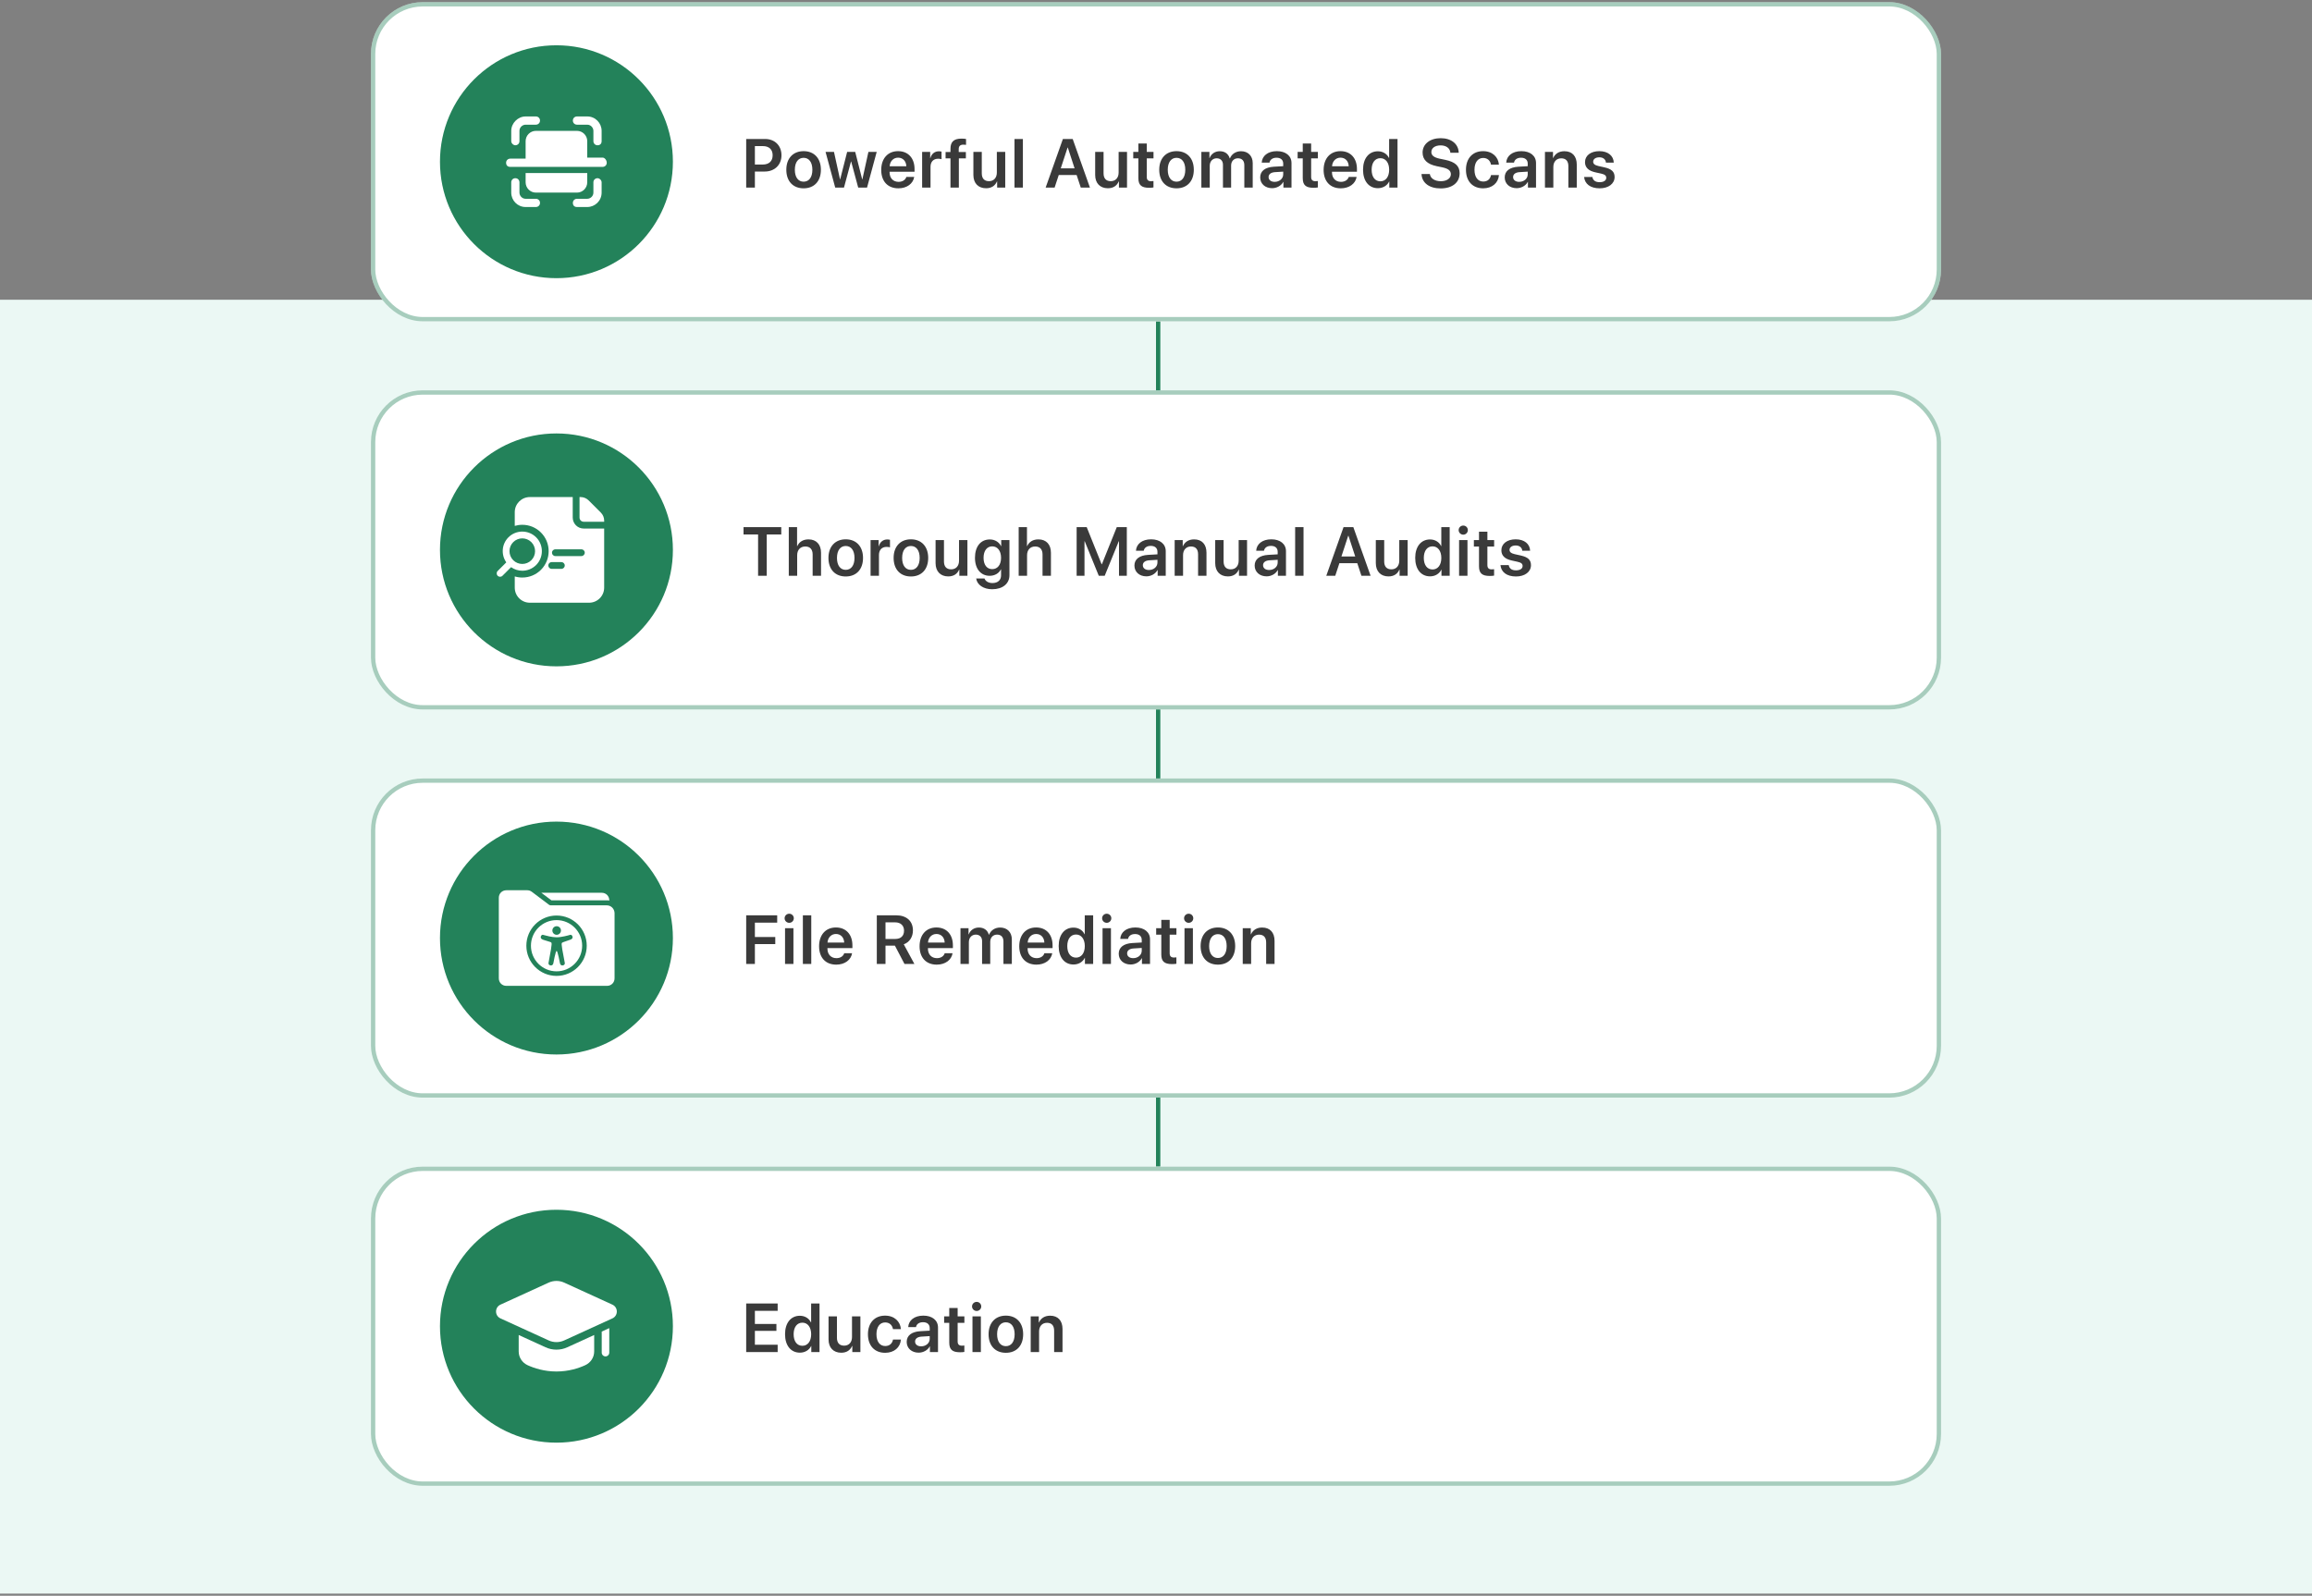 <?xml version="1.0" encoding="UTF-8"?> <svg xmlns="http://www.w3.org/2000/svg" width="536" height="370" viewBox="0 0 536 370" fill="none"><rect x="0" y="0" width="536" height="370" fill="#808080" stroke="none"/><rect y="69.5" width="536" height="300" fill="#EBF8F4"></rect><line x1="268.5" y1="74.499" x2="268.5" y2="270.5" stroke="#23825A"></line><rect x="86" y="0.5" width="364" height="74" rx="12" fill="white"></rect><rect x="86.5" y="1" width="363" height="73" rx="11.5" stroke="#23825A" stroke-opacity="0.4"></rect><circle cx="129" cy="37.499" r="27" fill="#23825A"></circle><path d="M138.524 41.318C138.048 41.318 137.571 41.676 137.571 42.273V44.659C137.571 45.494 136.857 46.091 136.143 46.091H133.762C133.286 46.091 132.81 46.449 132.81 47.045C132.81 47.642 133.167 48 133.762 48H136.143C137.929 48 139.476 46.568 139.476 44.659V42.273C139.476 41.795 139 41.318 138.524 41.318Z" fill="white"></path><path d="M133.762 28.909H136.143C136.976 28.909 137.571 29.625 137.571 30.341V32.727C137.571 33.205 137.929 33.682 138.524 33.682C139.119 33.682 139.476 33.324 139.476 32.727V30.341C139.476 28.551 138.048 27 136.143 27H133.762C133.286 27 132.81 27.358 132.81 27.955C132.81 28.551 133.286 28.909 133.762 28.909Z" fill="white"></path><path d="M124.238 46.091H121.857C121.023 46.091 120.428 45.375 120.428 44.659V42.273C120.428 41.795 120.071 41.318 119.476 41.318C118.881 41.318 118.523 41.795 118.523 42.273V44.659C118.523 46.449 119.952 48 121.857 48H124.238C124.714 48 125.19 47.642 125.19 47.045C125.19 46.449 124.714 46.091 124.238 46.091Z" fill="white"></path><path d="M119.476 33.682C119.952 33.682 120.428 33.324 120.428 32.727V30.341C120.428 29.506 121.143 28.909 121.857 28.909H124.238C124.714 28.909 125.19 28.551 125.19 27.955C125.19 27.358 124.714 27 124.238 27H121.857C120.071 27 118.523 28.551 118.523 30.341V32.727C118.523 33.205 119 33.682 119.476 33.682Z" fill="white"></path><path d="M133.761 44.659C135.071 44.659 136.142 43.585 136.142 42.273V40.125H121.856V42.273C121.856 43.585 122.928 44.659 124.237 44.659H133.761Z" fill="white"></path><path d="M139.714 36.545H136.143V32.727C136.143 31.415 135.071 30.341 133.762 30.341H124.238C122.928 30.341 121.857 31.415 121.857 32.727V36.784H118.285C117.809 36.784 117.333 37.142 117.333 37.739C117.333 38.335 117.69 38.693 118.285 38.693H139.714C140.19 38.693 140.666 38.335 140.666 37.739C140.666 37.142 140.19 36.545 139.714 36.545Z" fill="white"></path><path d="M172.992 32.226H177.375C179.617 32.226 181.172 33.749 181.172 35.999C181.172 38.249 179.57 39.773 177.289 39.773H175.008V43.499H172.992V32.226ZM175.008 33.874V38.148H176.836C178.281 38.148 179.125 37.367 179.125 35.999C179.125 34.648 178.289 33.874 176.844 33.874H175.008ZM186.305 43.664C183.875 43.664 182.297 42.046 182.297 39.359C182.297 36.687 183.891 35.046 186.305 35.046C188.719 35.046 190.312 36.679 190.312 39.359C190.312 42.046 188.734 43.664 186.305 43.664ZM186.305 42.124C187.539 42.124 188.336 41.124 188.336 39.359C188.336 37.601 187.539 36.593 186.305 36.593C185.078 36.593 184.273 37.601 184.273 39.359C184.273 41.124 185.07 42.124 186.305 42.124ZM203.25 35.218L201.008 43.499H198.961L197.328 37.445H197.289L195.664 43.499H193.633L191.391 35.218H193.344L194.742 41.578H194.781L196.398 35.218H198.266L199.883 41.578H199.93L201.328 35.218H203.25ZM210.125 41.023H211.945C211.695 42.585 210.242 43.664 208.281 43.664C205.797 43.664 204.297 42.031 204.297 39.39C204.297 36.773 205.812 35.046 208.203 35.046C210.555 35.046 212.023 36.679 212.023 39.195V39.828H206.234V39.945C206.234 41.273 207.047 42.164 208.32 42.164C209.227 42.164 209.914 41.71 210.125 41.023ZM208.211 36.554C207.117 36.554 206.328 37.39 206.25 38.546H210.117C210.078 37.374 209.328 36.554 208.211 36.554ZM213.781 43.499V35.218H215.648V36.664H215.688C215.969 35.656 216.695 35.078 217.672 35.078C217.922 35.078 218.141 35.124 218.281 35.156V36.914C218.117 36.851 217.82 36.804 217.492 36.804C216.391 36.804 215.727 37.515 215.727 38.679V43.499H213.781ZM220.352 43.499V36.718H219.219V35.242H220.352V34.507C220.352 32.898 221.117 32.14 222.914 32.14C223.297 32.14 223.719 32.179 223.961 32.226V33.585C223.797 33.562 223.57 33.539 223.344 33.539C222.602 33.539 222.266 33.89 222.266 34.562V35.242H223.922V36.718H222.297V43.499H220.352ZM233.047 35.218V43.499H231.172V42.062H231.133C230.695 43.07 229.859 43.648 228.602 43.648C226.805 43.648 225.664 42.484 225.664 40.57V35.218H227.609V40.179C227.609 41.367 228.188 42.007 229.281 42.007C230.406 42.007 231.102 41.21 231.102 40.007V35.218H233.047ZM235.195 43.499V32.226H237.141V43.499H235.195ZM250.562 43.499L249.602 40.585H245.453L244.492 43.499H242.414L246.414 32.226H248.688L252.688 43.499H250.562ZM247.5 34.218L245.922 39.031H249.125L247.555 34.218H247.5ZM261.281 35.218V43.499H259.406V42.062H259.367C258.93 43.07 258.094 43.648 256.836 43.648C255.039 43.648 253.898 42.484 253.898 40.57V35.218H255.844V40.179C255.844 41.367 256.422 42.007 257.516 42.007C258.641 42.007 259.336 41.21 259.336 40.007V35.218H261.281ZM263.914 33.281H265.859V35.218H267.422V36.718H265.859V41.023C265.859 41.703 266.172 42.015 266.859 42.015C267.039 42.015 267.289 41.999 267.414 41.976V43.46C267.203 43.507 266.82 43.539 266.406 43.539C264.617 43.539 263.914 42.906 263.914 41.296V36.718H262.727V35.218H263.914V33.281ZM272.758 43.664C270.328 43.664 268.75 42.046 268.75 39.359C268.75 36.687 270.344 35.046 272.758 35.046C275.172 35.046 276.766 36.679 276.766 39.359C276.766 42.046 275.188 43.664 272.758 43.664ZM272.758 42.124C273.992 42.124 274.789 41.124 274.789 39.359C274.789 37.601 273.992 36.593 272.758 36.593C271.531 36.593 270.727 37.601 270.727 39.359C270.727 41.124 271.523 42.124 272.758 42.124ZM278.516 43.499V35.218H280.383V36.656H280.422C280.781 35.695 281.656 35.062 282.781 35.062C283.953 35.062 284.789 35.664 285.094 36.726H285.141C285.539 35.703 286.523 35.062 287.719 35.062C289.352 35.062 290.422 36.164 290.422 37.82V43.499H288.477V38.296C288.477 37.281 287.945 36.703 286.992 36.703C286.055 36.703 285.414 37.39 285.414 38.382V43.499H283.523V38.195C283.523 37.273 282.961 36.703 282.055 36.703C281.117 36.703 280.461 37.429 280.461 38.429V43.499H278.516ZM294.922 43.632C293.32 43.632 292.156 42.624 292.156 41.132C292.156 39.664 293.289 38.781 295.305 38.656L297.492 38.531V37.937C297.492 37.07 296.906 36.57 295.945 36.57C295.023 36.57 294.438 37.015 294.312 37.703H292.508C292.594 36.156 293.914 35.046 296.023 35.046C298.078 35.046 299.414 36.132 299.414 37.796V43.499H297.539V42.179H297.5C297.023 43.078 295.984 43.632 294.922 43.632ZM295.508 42.164C296.609 42.164 297.492 41.429 297.492 40.429V39.796L295.578 39.914C294.641 39.976 294.102 40.398 294.102 41.054C294.102 41.734 294.664 42.164 295.508 42.164ZM302.023 33.281H303.969V35.218H305.531V36.718H303.969V41.023C303.969 41.703 304.281 42.015 304.969 42.015C305.148 42.015 305.398 41.999 305.523 41.976V43.46C305.312 43.507 304.93 43.539 304.516 43.539C302.727 43.539 302.023 42.906 302.023 41.296V36.718H300.836V35.218H302.023V33.281ZM312.688 41.023H314.508C314.258 42.585 312.805 43.664 310.844 43.664C308.359 43.664 306.859 42.031 306.859 39.39C306.859 36.773 308.375 35.046 310.766 35.046C313.117 35.046 314.586 36.679 314.586 39.195V39.828H308.797V39.945C308.797 41.273 309.609 42.164 310.883 42.164C311.789 42.164 312.477 41.71 312.688 41.023ZM310.773 36.554C309.68 36.554 308.891 37.39 308.812 38.546H312.68C312.641 37.374 311.891 36.554 310.773 36.554ZM319.438 43.632C317.352 43.632 316 41.984 316 39.351C316 36.734 317.352 35.078 319.438 35.078C320.625 35.078 321.562 35.695 322 36.609H322.047V32.226H323.992V43.499H322.086V42.085H322.055C321.602 43.015 320.648 43.632 319.438 43.632ZM320.023 36.679C318.773 36.679 317.992 37.718 317.992 39.359C317.992 41.007 318.766 42.039 320.023 42.039C321.25 42.039 322.055 40.999 322.055 39.359C322.055 37.734 321.25 36.679 320.023 36.679ZM329.555 40.351H331.484C331.633 41.39 332.648 42.015 334.055 42.015C335.414 42.015 336.359 41.343 336.359 40.406C336.359 39.593 335.797 39.093 334.328 38.789L333.117 38.539C330.859 38.078 329.805 37.015 329.805 35.367C329.805 33.382 331.547 32.039 333.992 32.039C336.484 32.039 338.133 33.398 338.18 35.414H336.25C336.156 34.351 335.266 33.71 333.977 33.71C332.727 33.71 331.836 34.304 331.836 35.249C331.836 36.015 332.398 36.507 333.805 36.804L335.023 37.054C337.398 37.546 338.391 38.499 338.391 40.171C338.391 42.328 336.695 43.687 333.984 43.687C331.375 43.687 329.648 42.414 329.555 40.351ZM347.5 38.171H345.664C345.508 37.289 344.891 36.624 343.852 36.624C342.625 36.624 341.836 37.656 341.836 39.359C341.836 41.093 342.633 42.093 343.867 42.093C344.852 42.093 345.492 41.531 345.672 40.593H347.508C347.352 42.445 345.922 43.664 343.844 43.664C341.422 43.664 339.859 42.046 339.859 39.359C339.859 36.71 341.422 35.046 343.828 35.046C346.016 35.046 347.367 36.429 347.5 38.171ZM351.609 43.632C350.008 43.632 348.844 42.624 348.844 41.132C348.844 39.664 349.977 38.781 351.992 38.656L354.18 38.531V37.937C354.18 37.07 353.594 36.57 352.633 36.57C351.711 36.57 351.125 37.015 351 37.703H349.195C349.281 36.156 350.602 35.046 352.711 35.046C354.766 35.046 356.102 36.132 356.102 37.796V43.499H354.227V42.179H354.188C353.711 43.078 352.672 43.632 351.609 43.632ZM352.195 42.164C353.297 42.164 354.18 41.429 354.18 40.429V39.796L352.266 39.914C351.328 39.976 350.789 40.398 350.789 41.054C350.789 41.734 351.352 42.164 352.195 42.164ZM358.172 43.499V35.218H360.039V36.64H360.078C360.523 35.656 361.406 35.062 362.68 35.062C364.508 35.062 365.547 36.234 365.547 38.148V43.499H363.602V38.539C363.602 37.367 363.055 36.71 361.945 36.71C360.828 36.71 360.117 37.515 360.117 38.703V43.499H358.172ZM367.461 37.593C367.461 36.078 368.781 35.046 370.781 35.046C372.797 35.046 374.078 36.132 374.125 37.703H372.312C372.234 36.953 371.68 36.476 370.781 36.476C369.922 36.476 369.352 36.882 369.352 37.492C369.352 37.968 369.695 38.296 370.562 38.492L371.938 38.796C373.656 39.179 374.32 39.843 374.32 41.046C374.32 42.609 372.883 43.664 370.852 43.664C368.688 43.664 367.406 42.632 367.25 41.031H369.164C369.312 41.835 369.867 42.242 370.852 42.242C371.797 42.242 372.383 41.851 372.383 41.234C372.383 40.734 372.086 40.453 371.219 40.257L369.844 39.953C368.258 39.601 367.461 38.82 367.461 37.593Z" fill="#3A3A3A"></path><rect x="86" y="90.5" width="364" height="74" rx="12" fill="white"></rect><rect x="86.5" y="91" width="363" height="73" rx="11.5" stroke="#23825A" stroke-opacity="0.4"></rect><circle cx="129" cy="127.5" r="27" fill="#23825A"></circle><path d="M135.315 122.548C133.916 122.548 132.778 121.409 132.778 120.011V115.25H122.838C120.904 115.25 119.338 116.816 119.338 118.75V121.933C119.898 121.768 120.484 121.681 121.084 121.681C122.72 121.681 124.255 122.316 125.409 123.469C127.793 125.855 127.794 129.735 125.41 132.12C124.255 133.274 122.72 133.909 121.084 133.909C120.489 133.909 119.901 133.822 119.338 133.652V136.25C119.338 138.184 120.904 139.75 122.838 139.75H136.567C138.5 139.75 140.067 138.184 140.067 136.25V122.548H135.315ZM130.142 131.901H127.902C127.468 131.901 127.115 131.549 127.115 131.114C127.115 130.679 127.468 130.326 127.902 130.326H130.142C130.577 130.326 130.93 130.679 130.93 131.114C130.93 131.549 130.577 131.901 130.142 131.901ZM134.78 128.936H128.751C128.316 128.936 127.964 128.583 127.964 128.148C127.964 127.713 128.316 127.361 128.751 127.361H134.78C135.215 127.361 135.567 127.713 135.567 128.148C135.567 128.583 135.215 128.936 134.78 128.936Z" fill="white"></path><path d="M121.084 132.334C122.247 132.334 123.41 131.891 124.296 131.005C126.066 129.234 126.066 126.354 124.296 124.582C122.526 122.814 119.644 122.814 117.873 124.582C116.294 126.162 116.134 128.621 117.373 130.392L115.379 132.385C115.071 132.693 115.071 133.192 115.379 133.499C115.533 133.653 115.735 133.73 115.936 133.73C116.137 133.73 116.338 133.653 116.492 133.499L118.487 131.505C119.264 132.052 120.172 132.334 121.084 132.334ZM118.986 125.697C120.143 124.54 122.025 124.54 123.181 125.697C124.338 126.853 124.338 128.736 123.181 129.891C122.024 131.048 120.142 131.048 118.985 129.891C117.83 128.736 117.83 126.853 118.986 125.697Z" fill="white"></path><path d="M134.354 120.01C134.354 120.54 134.785 120.972 135.316 120.972H140.067V120.71C140.067 120.01 139.787 119.345 139.297 118.855L136.462 116.02C135.971 115.53 135.306 115.25 134.606 115.25H134.354V120.01Z" fill="white"></path><path d="M177.758 133.5H175.75V123.93H172.375V122.227H181.125V123.93H177.758V133.5ZM182.867 133.5V122.227H184.789V126.641H184.828C185.273 125.633 186.188 125.062 187.445 125.062C189.273 125.062 190.344 126.266 190.344 128.164V133.5H188.398V128.562C188.398 127.406 187.82 126.711 186.695 126.711C185.523 126.711 184.812 127.523 184.812 128.742V133.5H182.867ZM196.07 133.664C193.641 133.664 192.062 132.047 192.062 129.359C192.062 126.688 193.656 125.047 196.07 125.047C198.484 125.047 200.078 126.68 200.078 129.359C200.078 132.047 198.5 133.664 196.07 133.664ZM196.07 132.125C197.305 132.125 198.102 131.125 198.102 129.359C198.102 127.602 197.305 126.594 196.07 126.594C194.844 126.594 194.039 127.602 194.039 129.359C194.039 131.125 194.836 132.125 196.07 132.125ZM201.828 133.5V125.219H203.695V126.664H203.734C204.016 125.656 204.742 125.078 205.719 125.078C205.969 125.078 206.188 125.125 206.328 125.156V126.914C206.164 126.852 205.867 126.805 205.539 126.805C204.438 126.805 203.773 127.516 203.773 128.68V133.5H201.828ZM211.18 133.664C208.75 133.664 207.172 132.047 207.172 129.359C207.172 126.688 208.766 125.047 211.18 125.047C213.594 125.047 215.188 126.68 215.188 129.359C215.188 132.047 213.609 133.664 211.18 133.664ZM211.18 132.125C212.414 132.125 213.211 131.125 213.211 129.359C213.211 127.602 212.414 126.594 211.18 126.594C209.953 126.594 209.148 127.602 209.148 129.359C209.148 131.125 209.945 132.125 211.18 132.125ZM224.281 125.219V133.5H222.406V132.062H222.367C221.93 133.07 221.094 133.648 219.836 133.648C218.039 133.648 216.898 132.484 216.898 130.57V125.219H218.844V130.18C218.844 131.367 219.422 132.008 220.516 132.008C221.641 132.008 222.336 131.211 222.336 130.008V125.219H224.281ZM230.023 136.625C227.977 136.625 226.508 135.578 226.312 134.125H228.242C228.453 134.758 229.164 135.188 230.086 135.188C231.352 135.188 232.078 134.477 232.078 133.422V132.023H232.031C231.602 132.914 230.625 133.508 229.438 133.508C227.391 133.508 226.031 131.906 226.031 129.328C226.031 126.711 227.359 125.078 229.477 125.078C230.656 125.078 231.609 125.688 232.086 126.641H232.117V125.219H234.023V133.367C234.023 135.344 232.438 136.625 230.023 136.625ZM230.031 131.961C231.273 131.961 232.078 130.953 232.078 129.336C232.078 127.727 231.273 126.68 230.031 126.68C228.805 126.68 228.023 127.711 228.023 129.336C228.023 130.977 228.805 131.961 230.031 131.961ZM236.164 133.5V122.227H238.086V126.641H238.125C238.57 125.633 239.484 125.062 240.742 125.062C242.57 125.062 243.641 126.266 243.641 128.164V133.5H241.695V128.562C241.695 127.406 241.117 126.711 239.992 126.711C238.82 126.711 238.109 127.523 238.109 128.742V133.5H236.164ZM261.234 133.5H259.422V125.5H259.367L256.109 133.5H254.734L251.477 125.5H251.422V133.5H249.602V122.227H251.938L255.391 130.828H255.453L258.906 122.227H261.234V133.5ZM265.766 133.633C264.164 133.633 263 132.625 263 131.133C263 129.664 264.133 128.781 266.148 128.656L268.336 128.531V127.938C268.336 127.07 267.75 126.57 266.789 126.57C265.867 126.57 265.281 127.016 265.156 127.703H263.352C263.438 126.156 264.758 125.047 266.867 125.047C268.922 125.047 270.258 126.133 270.258 127.797V133.5H268.383V132.18H268.344C267.867 133.078 266.828 133.633 265.766 133.633ZM266.352 132.164C267.453 132.164 268.336 131.43 268.336 130.43V129.797L266.422 129.914C265.484 129.977 264.945 130.398 264.945 131.055C264.945 131.734 265.508 132.164 266.352 132.164ZM272.328 133.5V125.219H274.195V126.641H274.234C274.68 125.656 275.562 125.062 276.836 125.062C278.664 125.062 279.703 126.234 279.703 128.148V133.5H277.758V128.539C277.758 127.367 277.211 126.711 276.102 126.711C274.984 126.711 274.273 127.516 274.273 128.703V133.5H272.328ZM289.109 125.219V133.5H287.234V132.062H287.195C286.758 133.07 285.922 133.648 284.664 133.648C282.867 133.648 281.727 132.484 281.727 130.57V125.219H283.672V130.18C283.672 131.367 284.25 132.008 285.344 132.008C286.469 132.008 287.164 131.211 287.164 130.008V125.219H289.109ZM293.641 133.633C292.039 133.633 290.875 132.625 290.875 131.133C290.875 129.664 292.008 128.781 294.023 128.656L296.211 128.531V127.938C296.211 127.07 295.625 126.57 294.664 126.57C293.742 126.57 293.156 127.016 293.031 127.703H291.227C291.312 126.156 292.633 125.047 294.742 125.047C296.797 125.047 298.133 126.133 298.133 127.797V133.5H296.258V132.18H296.219C295.742 133.078 294.703 133.633 293.641 133.633ZM294.227 132.164C295.328 132.164 296.211 131.43 296.211 130.43V129.797L294.297 129.914C293.359 129.977 292.82 130.398 292.82 131.055C292.82 131.734 293.383 132.164 294.227 132.164ZM300.258 133.5V122.227H302.203V133.5H300.258ZM315.625 133.5L314.664 130.586H310.516L309.555 133.5H307.477L311.477 122.227H313.75L317.75 133.5H315.625ZM312.562 124.219L310.984 129.031H314.188L312.617 124.219H312.562ZM326.344 125.219V133.5H324.469V132.062H324.43C323.992 133.07 323.156 133.648 321.898 133.648C320.102 133.648 318.961 132.484 318.961 130.57V125.219H320.906V130.18C320.906 131.367 321.484 132.008 322.578 132.008C323.703 132.008 324.398 131.211 324.398 130.008V125.219H326.344ZM331.531 133.633C329.445 133.633 328.094 131.984 328.094 129.352C328.094 126.734 329.445 125.078 331.531 125.078C332.719 125.078 333.656 125.695 334.094 126.609H334.141V122.227H336.086V133.5H334.18V132.086H334.148C333.695 133.016 332.742 133.633 331.531 133.633ZM332.117 126.68C330.867 126.68 330.086 127.719 330.086 129.359C330.086 131.008 330.859 132.039 332.117 132.039C333.344 132.039 334.148 131 334.148 129.359C334.148 127.734 333.344 126.68 332.117 126.68ZM339.234 123.969C338.641 123.969 338.164 123.492 338.164 122.914C338.164 122.328 338.641 121.859 339.234 121.859C339.828 121.859 340.297 122.328 340.297 122.914C340.297 123.492 339.828 123.969 339.234 123.969ZM338.266 133.5V125.219H340.211V133.5H338.266ZM342.883 123.281H344.828V125.219H346.391V126.719H344.828V131.023C344.828 131.703 345.141 132.016 345.828 132.016C346.008 132.016 346.258 132 346.383 131.977V133.461C346.172 133.508 345.789 133.539 345.375 133.539C343.586 133.539 342.883 132.906 342.883 131.297V126.719H341.695V125.219H342.883V123.281ZM348.07 127.594C348.07 126.078 349.391 125.047 351.391 125.047C353.406 125.047 354.688 126.133 354.734 127.703H352.922C352.844 126.953 352.289 126.477 351.391 126.477C350.531 126.477 349.961 126.883 349.961 127.492C349.961 127.969 350.305 128.297 351.172 128.492L352.547 128.797C354.266 129.18 354.93 129.844 354.93 131.047C354.93 132.609 353.492 133.664 351.461 133.664C349.297 133.664 348.016 132.633 347.859 131.031H349.773C349.922 131.836 350.477 132.242 351.461 132.242C352.406 132.242 352.992 131.852 352.992 131.234C352.992 130.734 352.695 130.453 351.828 130.258L350.453 129.953C348.867 129.602 348.07 128.82 348.07 127.594Z" fill="#3A3A3A"></path><rect x="86" y="180.5" width="364" height="74" rx="12" fill="white"></rect><rect x="86.5" y="181" width="363" height="73" rx="11.5" stroke="#23825A" stroke-opacity="0.4"></rect><circle cx="129" cy="217.5" r="27" fill="#23825A"></circle><path fill-rule="evenodd" clip-rule="evenodd" d="M127.656 209.917H140.666C141.656 209.917 142.416 210.675 142.475 211.667V226.834C142.475 227.825 141.717 228.584 140.725 228.584H117.392C116.4 228.584 115.642 227.825 115.642 226.834V208.167C115.642 207.175 116.4 206.417 117.392 206.417H122.234C122.612 206.416 122.981 206.539 123.284 206.767L127.306 209.8C127.422 209.861 127.54 209.917 127.656 209.917ZM134.966 219.277C134.966 222.557 132.307 225.216 129.027 225.216C125.748 225.216 123.089 222.557 123.089 219.277C123.089 215.998 125.748 213.339 129.027 213.339C132.307 213.339 134.966 215.998 134.966 219.277ZM136.027 219.277C136.027 223.143 132.893 226.277 129.027 226.277C125.162 226.277 122.027 223.143 122.027 219.277C122.027 215.411 125.162 212.277 129.027 212.277C132.893 212.277 136.027 215.411 136.027 219.277ZM129.053 216.744C129.602 216.744 130.048 216.298 130.048 215.749C130.048 215.2 129.602 214.754 129.053 214.754C128.504 214.754 128.058 215.2 128.058 215.749C128.058 216.298 128.504 216.744 129.053 216.744ZM132.172 216.76L132.18 216.758C132.518 216.669 132.749 217.014 132.749 217.327C132.749 217.639 132.465 217.787 132.18 217.894C132.172 217.897 132.161 217.901 132.152 217.902L130.565 218.457C130.361 218.533 130.274 218.613 130.254 218.649C130.254 218.651 130.253 218.652 130.253 218.652C130.233 218.688 130.173 218.842 130.247 219.308L130.35 220.108L130.928 223.212C130.929 223.215 130.929 223.219 130.93 223.223C130.935 223.244 130.939 223.263 130.942 223.285C130.985 223.572 130.773 223.851 130.373 223.851C130.025 223.851 129.872 223.611 129.805 223.285C129.805 223.285 129.293 220.484 129.044 220.484C128.796 220.484 128.298 223.285 128.298 223.285C128.232 223.611 128.078 223.851 127.729 223.851C127.33 223.851 127.12 223.572 127.161 223.286L127.164 223.263L127.17 223.237L127.74 220.104L127.843 219.304L127.845 219.296C127.865 219.158 127.92 218.797 127.849 218.613C127.825 218.555 127.779 218.487 127.607 218.421L125.915 217.894V217.888C125.635 217.782 125.356 217.634 125.356 217.323C125.356 217.01 125.587 216.668 125.924 216.756C125.972 216.769 126.02 216.785 126.066 216.803C126.534 216.936 127.994 217.327 129.044 217.327C130.176 217.327 131.781 216.875 132.111 216.778L132.164 216.762L132.172 216.76Z" fill="white"></path><path d="M140.666 208.75C140.842 208.75 141.075 208.75 141.25 208.806V208.75C141.25 207.758 140.492 207 139.5 207H125.5L127.834 208.75H140.666Z" fill="white"></path><path d="M175.008 223.5H172.992V212.227H180.18V213.93H175.008V217.258H179.734V218.898H175.008V223.5ZM182.969 213.969C182.375 213.969 181.898 213.492 181.898 212.914C181.898 212.328 182.375 211.859 182.969 211.859C183.562 211.859 184.031 212.328 184.031 212.914C184.031 213.492 183.562 213.969 182.969 213.969ZM182 223.5V215.219H183.945V223.5H182ZM186.133 223.5V212.227H188.078V223.5H186.133ZM195.719 221.023H197.539C197.289 222.586 195.836 223.664 193.875 223.664C191.391 223.664 189.891 222.031 189.891 219.391C189.891 216.773 191.406 215.047 193.797 215.047C196.148 215.047 197.617 216.68 197.617 219.195V219.828H191.828V219.945C191.828 221.273 192.641 222.164 193.914 222.164C194.82 222.164 195.508 221.711 195.719 221.023ZM193.805 216.555C192.711 216.555 191.922 217.391 191.844 218.547H195.711C195.672 217.375 194.922 216.555 193.805 216.555ZM205.289 219.258V223.5H203.273V212.227H207.75C210.188 212.227 211.648 213.578 211.648 215.734C211.648 217.227 210.867 218.469 209.523 218.953L211.984 223.5H209.688L207.469 219.258H205.289ZM205.289 213.859V217.711H207.562C208.844 217.711 209.586 217 209.586 215.781C209.586 214.594 208.797 213.859 207.523 213.859H205.289ZM219.016 221.023H220.836C220.586 222.586 219.133 223.664 217.172 223.664C214.688 223.664 213.188 222.031 213.188 219.391C213.188 216.773 214.703 215.047 217.094 215.047C219.445 215.047 220.914 216.68 220.914 219.195V219.828H215.125V219.945C215.125 221.273 215.938 222.164 217.211 222.164C218.117 222.164 218.805 221.711 219.016 221.023ZM217.102 216.555C216.008 216.555 215.219 217.391 215.141 218.547H219.008C218.969 217.375 218.219 216.555 217.102 216.555ZM222.672 223.5V215.219H224.539V216.656H224.578C224.938 215.695 225.812 215.062 226.938 215.062C228.109 215.062 228.945 215.664 229.25 216.727H229.297C229.695 215.703 230.68 215.062 231.875 215.062C233.508 215.062 234.578 216.164 234.578 217.82V223.5H232.633V218.297C232.633 217.281 232.102 216.703 231.148 216.703C230.211 216.703 229.57 217.391 229.57 218.383V223.5H227.68V218.195C227.68 217.273 227.117 216.703 226.211 216.703C225.273 216.703 224.617 217.43 224.617 218.43V223.5H222.672ZM242.125 221.023H243.945C243.695 222.586 242.242 223.664 240.281 223.664C237.797 223.664 236.297 222.031 236.297 219.391C236.297 216.773 237.812 215.047 240.203 215.047C242.555 215.047 244.023 216.68 244.023 219.195V219.828H238.234V219.945C238.234 221.273 239.047 222.164 240.32 222.164C241.227 222.164 241.914 221.711 242.125 221.023ZM240.211 216.555C239.117 216.555 238.328 217.391 238.25 218.547H242.117C242.078 217.375 241.328 216.555 240.211 216.555ZM248.875 223.633C246.789 223.633 245.438 221.984 245.438 219.352C245.438 216.734 246.789 215.078 248.875 215.078C250.062 215.078 251 215.695 251.438 216.609H251.484V212.227H253.43V223.5H251.523V222.086H251.492C251.039 223.016 250.086 223.633 248.875 223.633ZM249.461 216.68C248.211 216.68 247.43 217.719 247.43 219.359C247.43 221.008 248.203 222.039 249.461 222.039C250.688 222.039 251.492 221 251.492 219.359C251.492 217.734 250.688 216.68 249.461 216.68ZM256.578 213.969C255.984 213.969 255.508 213.492 255.508 212.914C255.508 212.328 255.984 211.859 256.578 211.859C257.172 211.859 257.641 212.328 257.641 212.914C257.641 213.492 257.172 213.969 256.578 213.969ZM255.609 223.5V215.219H257.555V223.5H255.609ZM262.125 223.633C260.523 223.633 259.359 222.625 259.359 221.133C259.359 219.664 260.492 218.781 262.508 218.656L264.695 218.531V217.938C264.695 217.07 264.109 216.57 263.148 216.57C262.227 216.57 261.641 217.016 261.516 217.703H259.711C259.797 216.156 261.117 215.047 263.227 215.047C265.281 215.047 266.617 216.133 266.617 217.797V223.5H264.742V222.18H264.703C264.227 223.078 263.188 223.633 262.125 223.633ZM262.711 222.164C263.812 222.164 264.695 221.43 264.695 220.43V219.797L262.781 219.914C261.844 219.977 261.305 220.398 261.305 221.055C261.305 221.734 261.867 222.164 262.711 222.164ZM269.227 213.281H271.172V215.219H272.734V216.719H271.172V221.023C271.172 221.703 271.484 222.016 272.172 222.016C272.352 222.016 272.602 222 272.727 221.977V223.461C272.516 223.508 272.133 223.539 271.719 223.539C269.93 223.539 269.227 222.906 269.227 221.297V216.719H268.039V215.219H269.227V213.281ZM275.578 213.969C274.984 213.969 274.508 213.492 274.508 212.914C274.508 212.328 274.984 211.859 275.578 211.859C276.172 211.859 276.641 212.328 276.641 212.914C276.641 213.492 276.172 213.969 275.578 213.969ZM274.609 223.5V215.219H276.555V223.5H274.609ZM282.352 223.664C279.922 223.664 278.344 222.047 278.344 219.359C278.344 216.688 279.938 215.047 282.352 215.047C284.766 215.047 286.359 216.68 286.359 219.359C286.359 222.047 284.781 223.664 282.352 223.664ZM282.352 222.125C283.586 222.125 284.383 221.125 284.383 219.359C284.383 217.602 283.586 216.594 282.352 216.594C281.125 216.594 280.32 217.602 280.32 219.359C280.32 221.125 281.117 222.125 282.352 222.125ZM288.109 223.5V215.219H289.977V216.641H290.016C290.461 215.656 291.344 215.062 292.617 215.062C294.445 215.062 295.484 216.234 295.484 218.148V223.5H293.539V218.539C293.539 217.367 292.992 216.711 291.883 216.711C290.766 216.711 290.055 217.516 290.055 218.703V223.5H288.109Z" fill="#3A3A3A"></path><rect x="86" y="270.5" width="364" height="74" rx="12" fill="white"></rect><rect x="86.5" y="271" width="363" height="73" rx="11.5" stroke="#23825A" stroke-opacity="0.4"></rect><circle cx="129" cy="307.5" r="27" fill="#23825A"></circle><path d="M137.75 309.539V313.345C137.75 314.727 136.936 315.961 135.676 316.539C134.145 317.239 131.826 318 129 318C126.174 318 123.855 317.239 122.315 316.539C121.064 315.961 120.25 314.727 120.25 313.345V309.539L126.471 312.382C127.267 312.75 128.125 312.934 129 312.934C129.875 312.934 130.732 312.75 131.529 312.382L137.75 309.539Z" fill="white"></path><path d="M141.25 307.938V313.625C141.25 314.106 140.856 314.5 140.375 314.5C139.894 314.5 139.5 314.106 139.5 313.625V308.743L141.25 307.938Z" fill="white"></path><path d="M127.196 310.793C127.769 311.055 128.384 311.186 129 311.186C129.616 311.186 130.23 311.056 130.804 310.793L141.979 305.685C142.609 305.397 143 304.787 143 304.094C143 303.4 142.609 302.789 141.979 302.501L130.804 297.394C129.657 296.87 128.344 296.87 127.197 297.394L116.021 302.5C115.391 302.789 115 303.399 115 304.093C115 304.787 115.391 305.396 116.021 305.685L127.196 310.793Z" fill="white"></path><path d="M180.289 311.797V313.5H172.992V302.227H180.289V303.93H175.008V306.977H180V308.578H175.008V311.797H180.289ZM185.438 313.633C183.352 313.633 182 311.984 182 309.352C182 306.734 183.352 305.078 185.438 305.078C186.625 305.078 187.562 305.695 188 306.609H188.047V302.227H189.992V313.5H188.086V312.086H188.055C187.602 313.016 186.648 313.633 185.438 313.633ZM186.023 306.68C184.773 306.68 183.992 307.719 183.992 309.359C183.992 311.008 184.766 312.039 186.023 312.039C187.25 312.039 188.055 311 188.055 309.359C188.055 307.734 187.25 306.68 186.023 306.68ZM199.469 305.219V313.5H197.594V312.062H197.555C197.117 313.07 196.281 313.648 195.023 313.648C193.227 313.648 192.086 312.484 192.086 310.57V305.219H194.031V310.18C194.031 311.367 194.609 312.008 195.703 312.008C196.828 312.008 197.523 311.211 197.523 310.008V305.219H199.469ZM208.859 308.172H207.023C206.867 307.289 206.25 306.625 205.211 306.625C203.984 306.625 203.195 307.656 203.195 309.359C203.195 311.094 203.992 312.094 205.227 312.094C206.211 312.094 206.852 311.531 207.031 310.594H208.867C208.711 312.445 207.281 313.664 205.203 313.664C202.781 313.664 201.219 312.047 201.219 309.359C201.219 306.711 202.781 305.047 205.188 305.047C207.375 305.047 208.727 306.43 208.859 308.172ZM212.969 313.633C211.367 313.633 210.203 312.625 210.203 311.133C210.203 309.664 211.336 308.781 213.352 308.656L215.539 308.531V307.938C215.539 307.07 214.953 306.57 213.992 306.57C213.07 306.57 212.484 307.016 212.359 307.703H210.555C210.641 306.156 211.961 305.047 214.07 305.047C216.125 305.047 217.461 306.133 217.461 307.797V313.5H215.586V312.18H215.547C215.07 313.078 214.031 313.633 212.969 313.633ZM213.555 312.164C214.656 312.164 215.539 311.43 215.539 310.43V309.797L213.625 309.914C212.688 309.977 212.148 310.398 212.148 311.055C212.148 311.734 212.711 312.164 213.555 312.164ZM220.07 303.281H222.016V305.219H223.578V306.719H222.016V311.023C222.016 311.703 222.328 312.016 223.016 312.016C223.195 312.016 223.445 312 223.57 311.977V313.461C223.359 313.508 222.977 313.539 222.562 313.539C220.773 313.539 220.07 312.906 220.07 311.297V306.719H218.883V305.219H220.07V303.281ZM226.422 303.969C225.828 303.969 225.352 303.492 225.352 302.914C225.352 302.328 225.828 301.859 226.422 301.859C227.016 301.859 227.484 302.328 227.484 302.914C227.484 303.492 227.016 303.969 226.422 303.969ZM225.453 313.5V305.219H227.398V313.5H225.453ZM233.195 313.664C230.766 313.664 229.188 312.047 229.188 309.359C229.188 306.688 230.781 305.047 233.195 305.047C235.609 305.047 237.203 306.68 237.203 309.359C237.203 312.047 235.625 313.664 233.195 313.664ZM233.195 312.125C234.43 312.125 235.227 311.125 235.227 309.359C235.227 307.602 234.43 306.594 233.195 306.594C231.969 306.594 231.164 307.602 231.164 309.359C231.164 311.125 231.961 312.125 233.195 312.125ZM238.953 313.5V305.219H240.82V306.641H240.859C241.305 305.656 242.188 305.062 243.461 305.062C245.289 305.062 246.328 306.234 246.328 308.148V313.5H244.383V308.539C244.383 307.367 243.836 306.711 242.727 306.711C241.609 306.711 240.898 307.516 240.898 308.703V313.5H238.953Z" fill="#3A3A3A"></path></svg> 